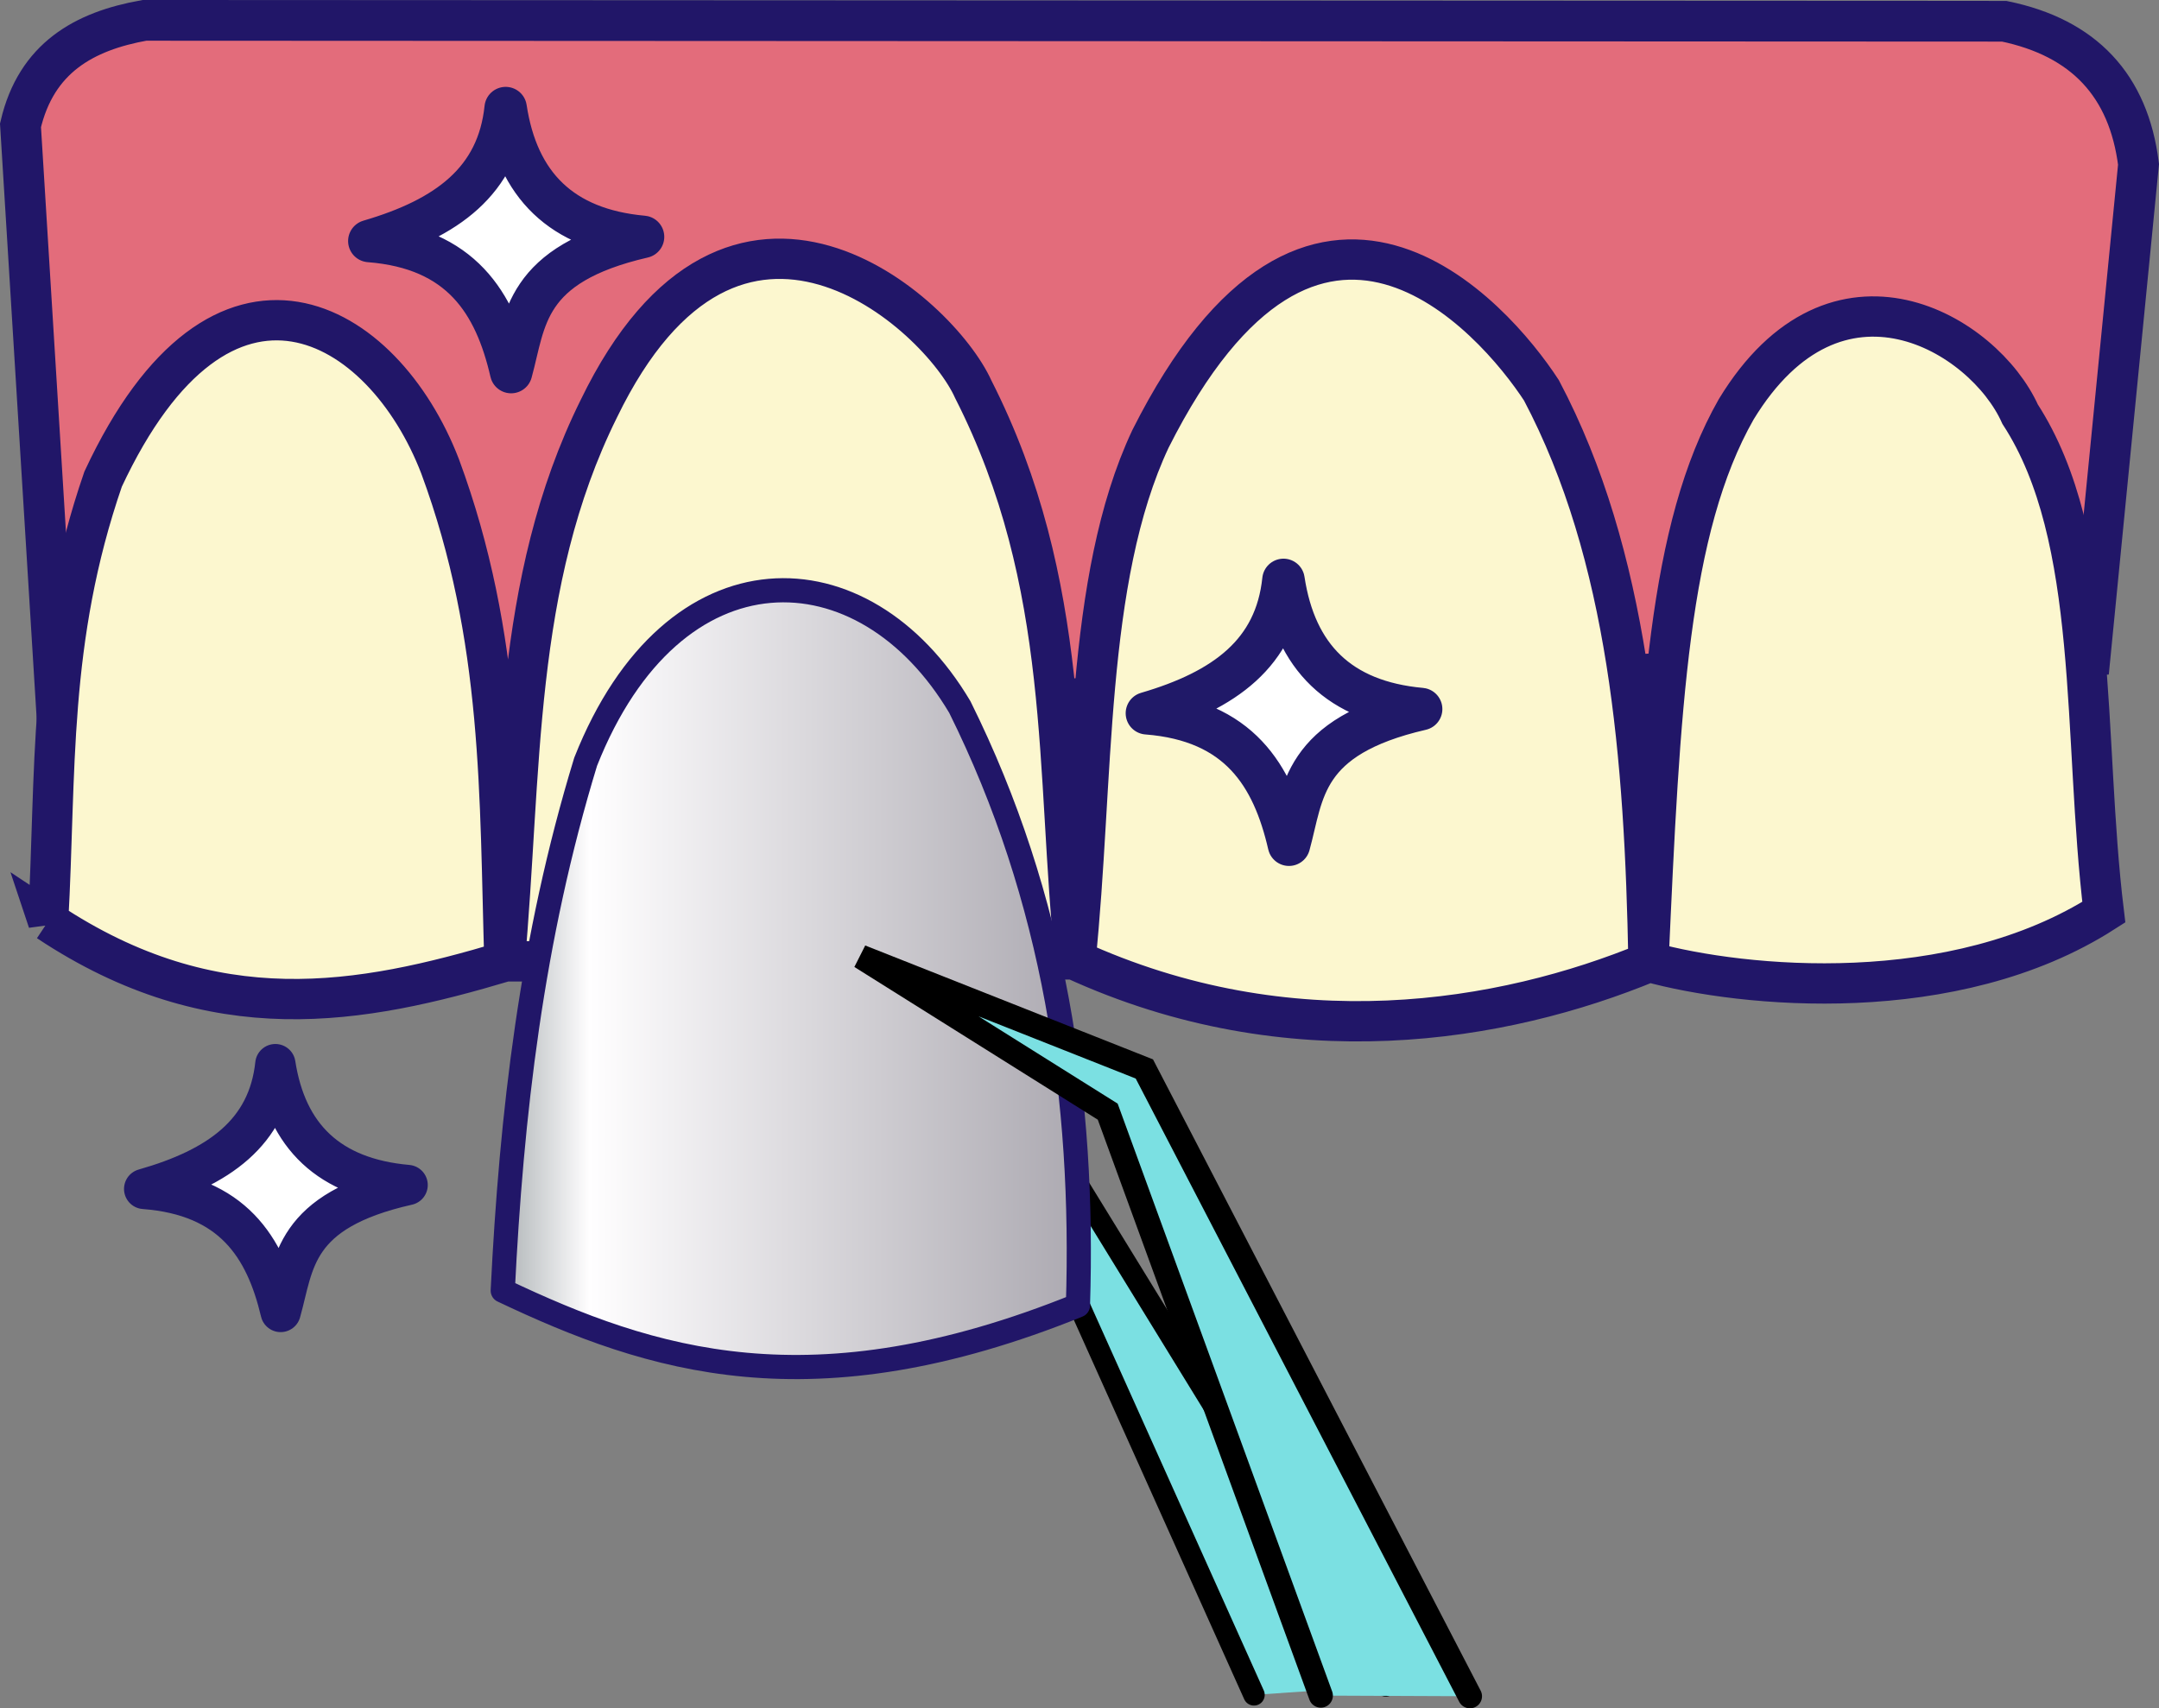 <?xml version="1.0" encoding="UTF-8"?>
<!-- Created with Inkscape (http://www.inkscape.org/) -->
<svg id="svg1" width="535.66" height="423.9" version="1.1" viewBox="0 0 141.73 112.16" xmlns="http://www.w3.org/2000/svg" xmlns:xlink="http://www.w3.org/1999/xlink"><rect x="0" y="0" width="141.73" height="112.16" fill="#808080" stroke="none"/><defs id="defs1"><linearGradient id="linearGradient7" x1="59.435" x2="98.839" y1="104.94" y2="104.94" gradientUnits="userSpaceOnUse" spreadMethod="repeat"><stop id="stop6" style="stop-color:#aaa7af" offset="0"/><stop id="stop7" style="stop-color:#c1c5c7" offset=".054"/><stop id="stop8" style="stop-color:#fffeff" offset=".165"/></linearGradient></defs><g id="layer1" transform="translate(-27.225 -40.685)"><path id="path9" d="m31.067 89.423-2.497-40.51c1.032-4.425 4.169-6.184 8.134-6.891l122.09 0.058c5.239 1.08 8.167 4.222 8.817 9.395l-3.168 32.213z" style="fill:#e36c7b;stroke-width:2.672;stroke:#211668"/><path id="path10" d="m30.383 101.18c0.543-9.775-0.032-18.471 3.61-29.038 7.805-16.718 18.387-10.566 22.126-0.831 4.167 11.272 3.889 21.63 4.224 32.672 1.146-12.532 0.519-25.017 6.192-36.464 8.93-18.43 22.347-6.254 24.579-1.28 6.508 12.798 5.387 25.092 6.703 37.546 1.226-11.764 0.581-25.033 4.931-34.283 10.792-21.445 22.546-7.981 25.666-3.191 5.739 10.861 6.78 24.185 7.028 37.454 0.746-16.667 1.313-28.398 5.755-36.202 6.586-10.838 16.271-4.971 18.642 0.315 5.278 8.121 4.088 21.135 5.493 32.695-9.846 6.31-23.686 4.961-29.841 3.27-9.609 3.973-23.553 6.352-37.763-0.17l-37.33 0.131c-9.478 2.829-19.102 4.63-30.015-2.625z" style="fill:#fcf7cf;stroke-width:2.646;stroke:#211668"/><path id="path4-8" d="m118.2 151.37-21.526-35.033-16.924-5.321 14.979 7.953 14.816 32.99" style="fill:#7be0e2;stroke-linecap:round;stroke-width:1.407;stroke:#000000"/><path id="path3" d="m60.228 125.42c0.568-11.508 1.883-23.091 5.443-34.724 5.748-14.527 18.275-14.193 24.564-3.589 6.239 12.568 8.182 25.754 7.753 39.282-17.489 7.072-28.022 3.652-37.76-0.97z" style="fill:url(#linearGradient7);stroke-linecap:round;stroke-linejoin:round;stroke-width:1.587;stroke:#211668"/><path id="path4" d="m123.72 152.05-21.373-41.184-18.615-7.368 16.211 10.172 13.987 38.338" style="fill:#7be0e2;stroke-linecap:round;stroke-width:1.587;stroke:#000000"/><path id="path8" d="m45.302 110.55c0.734 4.723 3.513 7.479 8.681 7.936-7.553 1.7-7.43 5.133-8.335 8.335-1.01-4.278-3.165-7.638-8.959-8.078 4.919-1.401 8.131-3.708 8.612-8.193z" style="fill:#ffffff;stroke-linecap:round;stroke-linejoin:round;stroke-width:2.646;stroke:#201968"/><path id="path8-0" d="m60.419 47.78c0.763 5.032 3.651 7.968 9.021 8.455-7.849 1.811-7.721 5.469-8.661 8.88-1.05-4.558-3.289-8.137-9.31-8.606 5.111-1.492 8.449-3.95 8.95-8.728z" style="fill:#ffffff;stroke-linecap:round;stroke-linejoin:round;stroke-width:2.784;stroke:#201968"/><path id="path8-06" d="m111.48 78.759c0.764 5.046 3.657 7.99 9.036 8.479-7.862 1.816-7.734 5.484-8.675 8.905-1.051-4.571-3.294-8.16-9.325-8.63 5.12-1.497 8.463-3.962 8.964-8.753z" style="fill:#ffffff;stroke-linecap:round;stroke-linejoin:round;stroke-width:2.79;stroke:#201968"/></g></svg>
